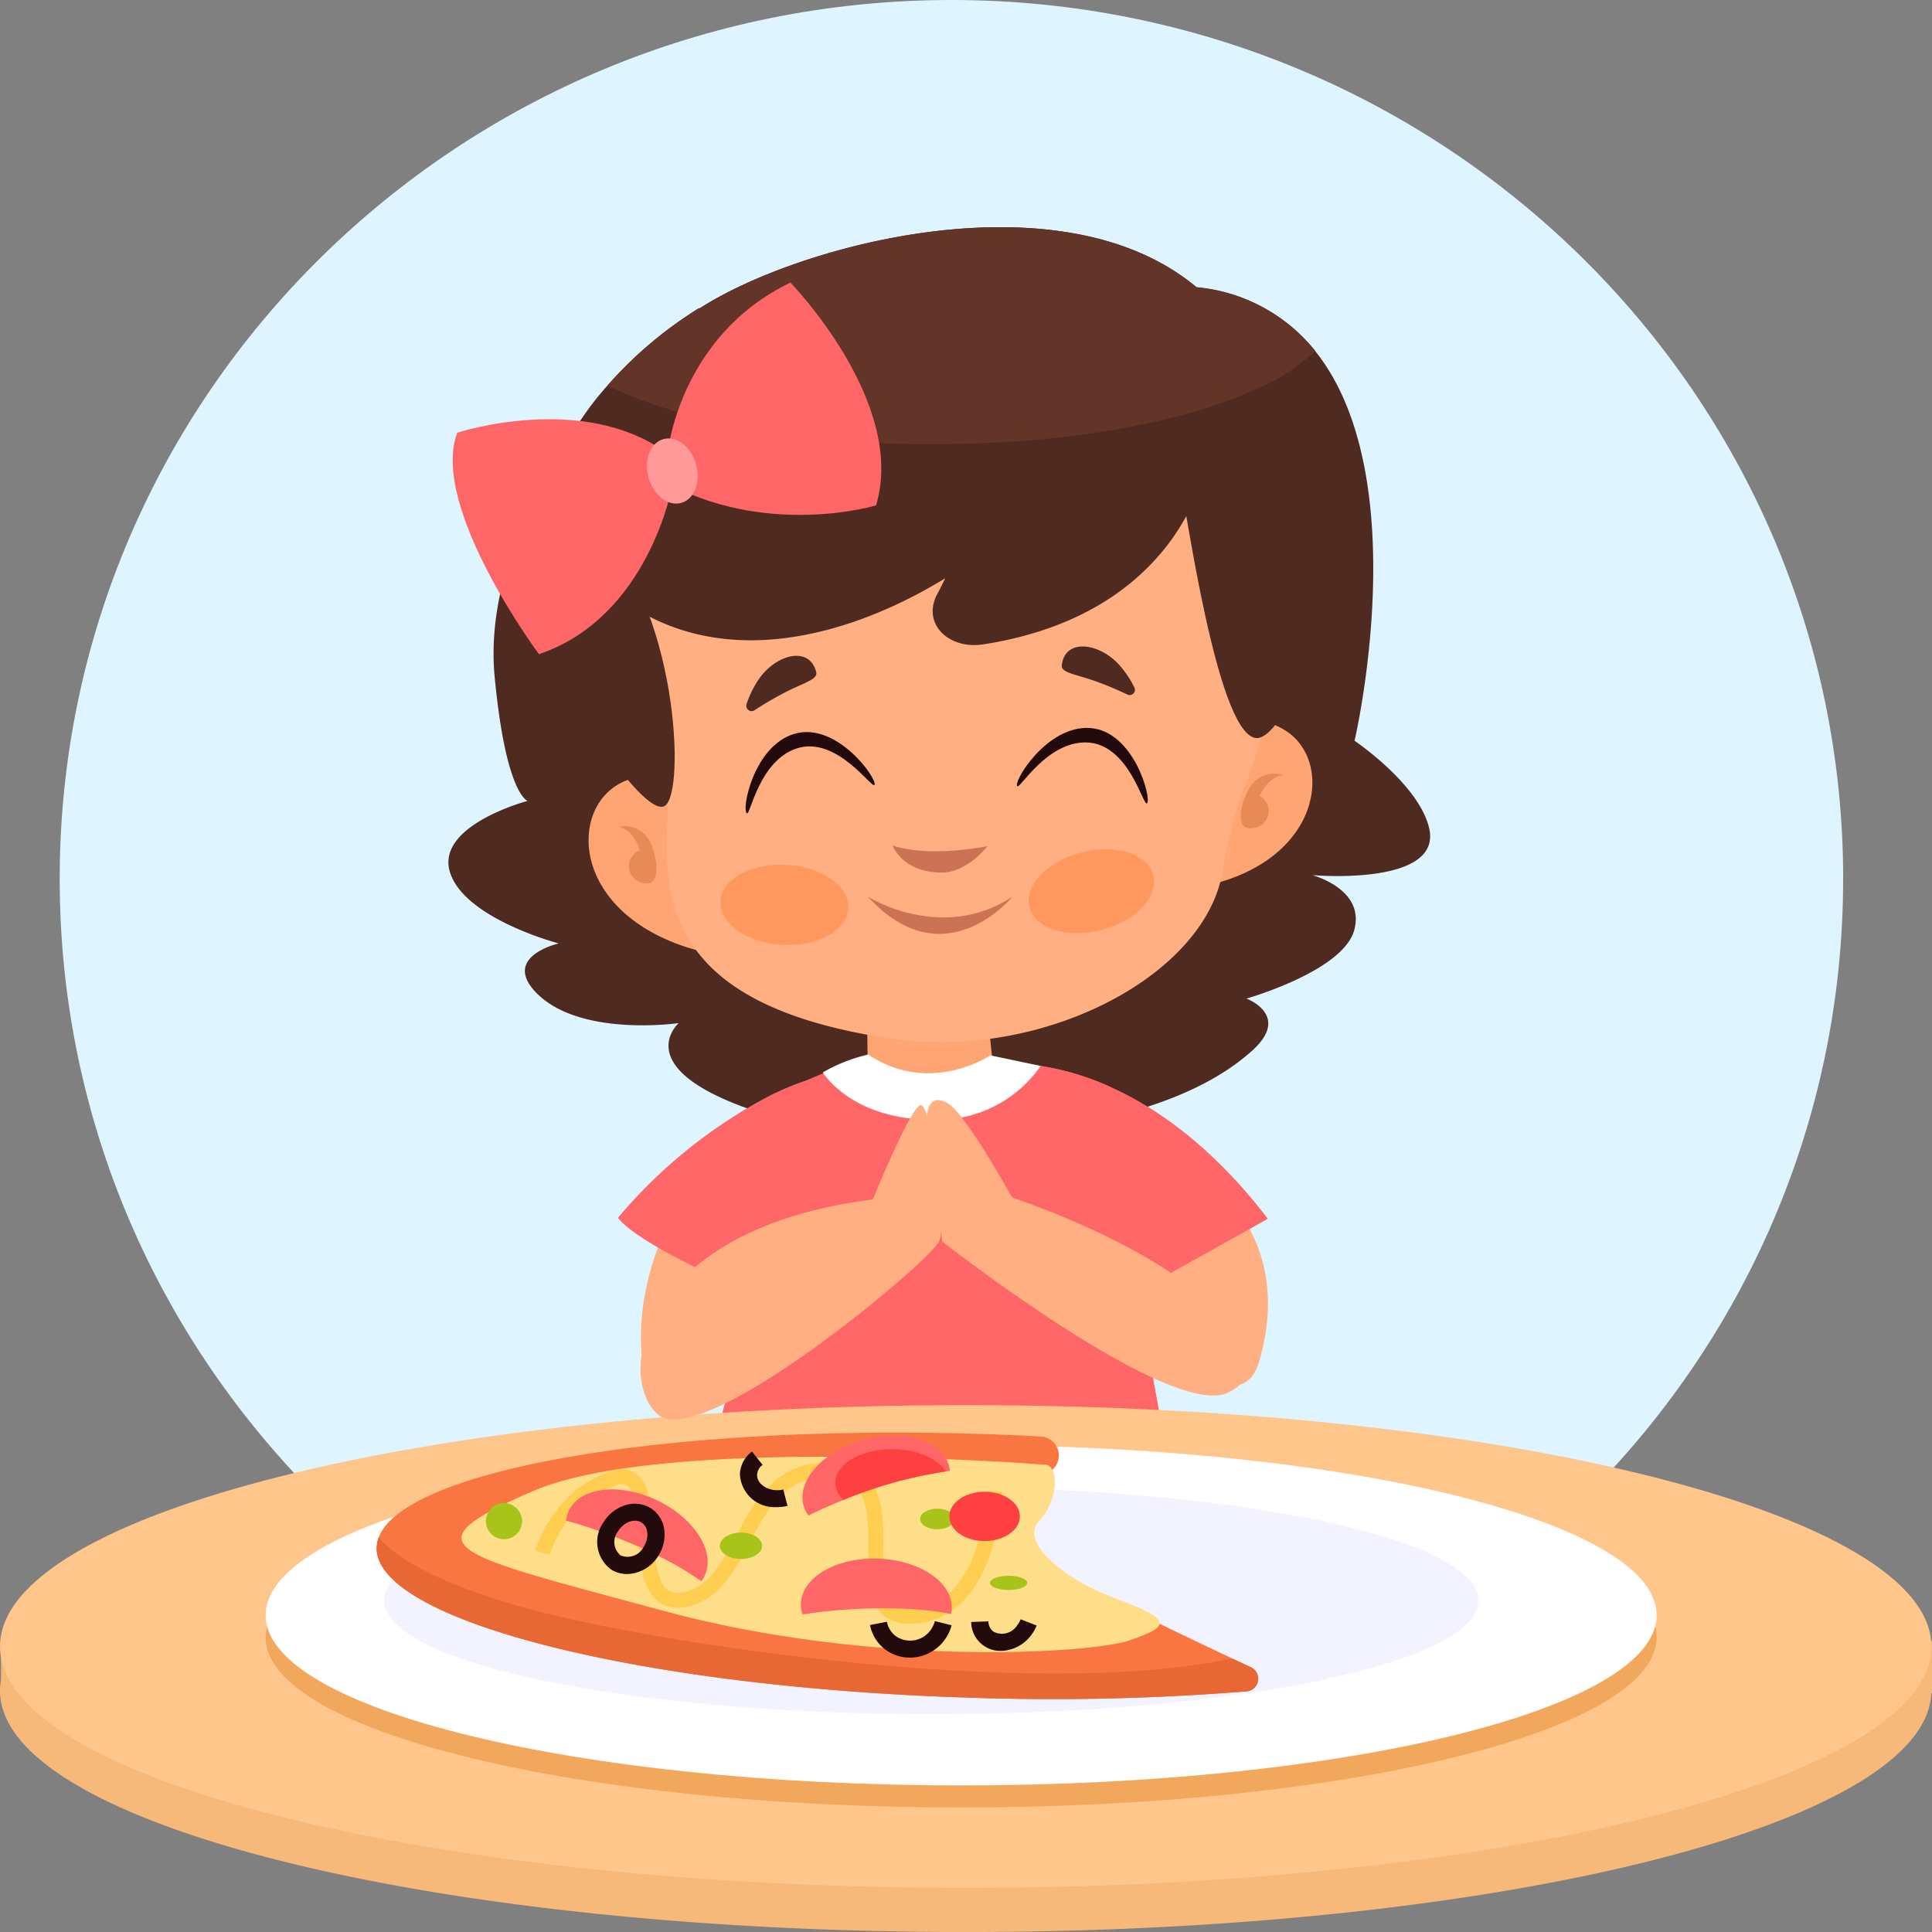 <svg id="Groupe_7" data-name="Groupe 7" xmlns="http://www.w3.org/2000/svg" xmlns:xlink="http://www.w3.org/1999/xlink" width="190" height="190" viewBox="0 0 190 190">
  <rect x="0" y="0" width="190" height="190" fill="#808080" stroke="none"/>
  <defs>
    <clipPath id="clip-path">
      <rect id="Rectangle_138" data-name="Rectangle 138" width="190" height="190" fill="none"/>
    </clipPath>
  </defs>
  <g id="Groupe_6" data-name="Groupe 6" clip-path="url(#clip-path)">
    <path id="Tracé_200" data-name="Tracé 200" d="M179.25,86.443c0,47.741-39.263,86.443-87.7,86.443S3.86,134.185,3.86,86.443,43.121,0,91.554,0s87.7,38.7,87.7,86.443" transform="translate(2.011)" fill="#def4ff"/>
    <path id="Tracé_201" data-name="Tracé 201" d="M113.925,76.674s5.249,1.36,4.152,5.41-10.6,6.739-10.6,6.739,4.434,1.649.549,5.131c-11.537,10.392-39.638,9.456-50.345,5.408-10.691-4.065-6.036-8.129-6.036-8.129s-9.7,1.418-14-2.967C34.16,84.685,39.84,83.4,39.84,83.4s-9.327-2.442-10.707-7.045c-1.364-4.592,7.652-6.973,7.652-6.973s-2.151-.6-3.247-12.236C32.5,46.2,39.484,35.966,40.314,34.8c.044-.058.075-.1.075-.1s.49-.145,1.364-.394c1.9-.568,5.634-1.651,10.364-3.009.075-.031.164-.045.237-.075,16.757-4.808,45.659-12.863,49.826-12.41a3.014,3.014,0,0,1,.37.06,16.929,16.929,0,0,1,11.686,6.27c9.949,12.423,3.87,38.326,3.87,38.326s6.229,4.2,7.312,8.492c1.5,5.876-11.493,4.721-11.493,4.721" transform="translate(15.106 9.381)" fill="#4f2a20"/>
    <path id="Tracé_202" data-name="Tracé 202" d="M50.617,20.2l-.015.075-1.29,10.23-.015.132-2.58,20.391L44.553,68.118S37.39,63.1,35.046,46.807A20.966,20.966,0,0,1,37.272,34.09a29.975,29.975,0,0,1,4.315-6.257,40.235,40.235,0,0,1,9.03-7.63" transform="translate(18.149 10.088)" fill="#4f2a20"/>
    <path id="Tracé_203" data-name="Tracé 203" d="M98.481,137.17c-1.459.3-2.917.54-4.355.739-.345.039-.669.1-1.013.12-24.084,3.254-45.455-2.1-54.064-4.753,2-14.536,7.859-33.525,7.859-33.525l39.359,1.618,1.094.04,4.294.18c3.768,11.86,5.794,26,6.826,35.58" transform="translate(20.346 49.808)" fill="#a2a4bd"/>
    <path id="Tracé_204" data-name="Tracé 204" d="M78.805,76.245c.633.468,14.464,6.237,9.98,21.364-2.315,7.808-15.51-5.633-20.566-18.25s10.586-3.114,10.586-3.114" transform="translate(35.021 36.357)" fill="#ffaf82"/>
    <path id="Tracé_205" data-name="Tracé 205" d="M49.068,76.245c-.631.468-10.043,11.564-7.038,23.917,1.926,7.912,12.568-8.186,17.624-20.8s-10.586-3.114-10.586-3.114" transform="translate(21.592 36.357)" fill="#ffaf82"/>
    <path id="Tracé_206" data-name="Tracé 206" d="M67.74,90.349l4.113,5.491,6.623-3.693,12.681-7.069c-2.815-3.714-8.163-9.7-15.5-12.978a26.657,26.657,0,0,0-6.846-2.057c-.891-.139-1.742-.259-2.593-.379-3.585,4.054-1.437,13.038,1.52,20.686" transform="translate(33.527 34.784)" fill="#ff6667"/>
    <path id="Tracé_207" data-name="Tracé 207" d="M39.955,84.813c2.026,2.675,12.2,7.072,16.894,9.071a2.834,2.834,0,0,1,1.215.859l1.276.759L61.1,92.425c2.8-7.227,6.3-17.689,4.274-22.442a26.645,26.645,0,0,0-10.736,2.954A49.74,49.74,0,0,0,39.955,84.813" transform="translate(20.818 34.944)" fill="#ff6667"/>
    <path id="Tracé_208" data-name="Tracé 208" d="M44.377,117.062s17.238,9.485,48.9,1.478c.648-.18-2.572-13.458-4.4-26.157-.507-3.394-3.03-12.15-2.815-20.047a26.656,26.656,0,0,0-6.846-2.056c-.891-.141-1.743-.259-2.593-.379a52.058,52.058,0,0,0-10.716-.64,26.634,26.634,0,0,0-10.736,2.957,52.309,52.309,0,0,0-2.289,7.267c-.507,1.9-.271,5.955-1.243,10.207-2.633,11.542-7.265,27.37-7.265,27.37" transform="translate(23.122 34.548)" fill="#ff6667"/>
    <path id="Tracé_209" data-name="Tracé 209" d="M67.771,66.391l.637,6.1a9.706,9.706,0,0,1-10.917,1.525l-1.364-1.525-.091-8.7Z" transform="translate(29.197 31.852)" fill="#ffa573"/>
    <path id="Tracé_210" data-name="Tracé 210" d="M78.673,50.665s4.058-5.534,9.05-2.474,3.6,13.043-8.144,15.394-.907-12.92-.907-12.92" transform="translate(38.616 23.602)" fill="#ffa573"/>
    <path id="Tracé_211" data-name="Tracé 211" d="M84.424,50.889a2.806,2.806,0,0,0-3.395,1.364c-1.144,2.156-1.189,4.246.566,3.811a1.671,1.671,0,0,0,.493-3.12s.736-1.88,2.336-2.056" transform="translate(41.796 25.339)" fill="#e88a56"/>
    <path id="Tracé_212" data-name="Tracé 212" d="M50.131,55.01s-3.349-5.976-8.682-3.532S36.276,64,47.649,67.727,50.131,55.01,50.131,55.01" transform="translate(19.828 25.411)" fill="#ffa573"/>
    <path id="Tracé_213" data-name="Tracé 213" d="M40.008,54.245A2.8,2.8,0,0,1,43.21,56c.872,2.276.662,4.357-1.027,3.717a1.67,1.67,0,0,1-.108-3.156s-.5-1.955-2.067-2.319" transform="translate(20.846 27.06)" fill="#e88a56"/>
    <path id="Tracé_214" data-name="Tracé 214" d="M45.755,77.938a15.482,15.482,0,0,0,1.515,5.285c.2.39.417.775.656,1.157,2.846,4.486,8.713,7.858,19.587,9.5C82.4,96.108,98.29,87.863,100.207,77.707a45.731,45.731,0,0,1,2.122-8.344c3.95-9.988,10.392-33.879-9.931-48.259C72.1,6.72,35.421,29.511,38.522,43.767a57.28,57.28,0,0,1,6.609,19.614c.1.733.192,1.528.26,2.309l.037.4a50.221,50.221,0,0,1,.225,6.726c-.012.043,0,.082-.017.126,0,.2,0,.426-.023.634a15.6,15.6,0,0,0-.038,1.612l0,.121a9.616,9.616,0,0,0,.043,1.071c.018.525.076,1.042.135,1.559" transform="translate(19.976 8.249)" fill="#ffaf82"/>
    <path id="Tracé_215" data-name="Tracé 215" d="M55.129,44.615c.183.708-1.112,1.023-2.9,1.916a34.577,34.577,0,0,0-3.161,1.838.525.525,0,0,1-.789-.6,10.267,10.267,0,0,1,1.188-2.426c1.676-2.456,4.984-3.373,5.666-.726" transform="translate(25.138 21.478)" fill="#4f2a20"/>
    <path id="Tracé_216" data-name="Tracé 216" d="M68.652,44.251c-.082.718,1.229.853,3.1,1.493A34.04,34.04,0,0,1,75.1,47.128a.517.517,0,0,0,.691-.694,10.217,10.217,0,0,0-1.492-2.22c-1.974-2.183-5.34-2.646-5.648.037" transform="translate(35.769 21.173)" fill="#4f2a20"/>
    <path id="Tracé_217" data-name="Tracé 217" d="M78.758,58.23c.569,2.1-1.691,4.522-5.05,5.405s-6.542-.1-7.112-2.2,1.693-4.52,5.05-5.405,6.544.1,7.112,2.2" transform="translate(34.654 27.813)" fill="#ff985e"/>
    <path id="Tracé_218" data-name="Tracé 218" d="M59.154,61.031c-.131,2.171-3.048,3.766-6.519,3.564s-6.177-2.126-6.046-4.3,3.048-3.768,6.519-3.564,6.177,2.126,6.046,4.3" transform="translate(24.272 28.32)" fill="#ff985e"/>
    <path id="Tracé_219" data-name="Tracé 219" d="M57.71,55.453s.9,2.636,4.787,2.669c2.564.022,4.546-2.6,4.546-2.6s-5.587,1.184-9.333-.064" transform="translate(30.07 27.689)" fill="#cb7354"/>
    <path id="Tracé_220" data-name="Tracé 220" d="M58.6,25.664s-7.916,5.969-1.666,8.371c18.52,7.117,30.663,3.742,30.8,4.519.948,5.219,4.105,26.547,7.931,24.719S103.3,45.4,101.192,38.31C92.826,10.146,73,17.841,58.6,25.664" transform="translate(28.415 9.201)" fill="#4f2a20"/>
    <path id="Tracé_221" data-name="Tracé 221" d="M105.891,40.829c-1.037,12.1-6.317-.964-6.317-.964-.119,0-3.01,13.214-21.444,16.064-3.351.526-6.08-2-4.507-4.97.266-.483.519-.994.771-1.52-.624.264-15.052,10.071-28.086,4.24a21.557,21.557,0,0,1-5.932-3.963c-3.351-3.113-7.637-4.9-2.076-13.476a53.453,53.453,0,0,1,3.946-5.263c1.483-1.783,3.261-3.771,5.383-6.008a14.644,14.644,0,0,1,2.564-2.047C59.788,16.668,85.723,9.608,99.1,20.8a19.58,19.58,0,0,1,3.439,3.669s1.793,1.739,2.8,6.183a32.1,32.1,0,0,1,.549,10.173" transform="translate(18.558 7.441)" fill="#4f2a20"/>
    <path id="Tracé_222" data-name="Tracé 222" d="M40.1,34.693s-5.363,5.353-4.741,10.134,9.4,18.277,11.586,17.124,1.214-20.2-6.845-27.258" transform="translate(18.397 17.323)" fill="#4f2a20"/>
    <path id="Tracé_223" data-name="Tracé 223" d="M48.364,56.01c-.627-.085.545-6.649,4.679-7.829s8.11,4.4,7.849,5.024c-.216.511-3.778-5-7.806-3.528-3.523,1.288-4.4,6.377-4.721,6.333" transform="translate(25.118 23.976)" fill="#230a0c"/>
    <path id="Tracé_224" data-name="Tracé 224" d="M65.81,53.493c-.557-.294,2.857-6.048,7.149-5.736s6.051,6.91,5.585,7.4c-.382.4-1.777-5.985-6.074-5.985-3.757,0-6.375,4.471-6.661,4.32" transform="translate(34.259 23.84)" fill="#230a0c"/>
    <path id="Tracé_225" data-name="Tracé 225" d="M57.661,69.169A16.08,16.08,0,0,0,53.2,70.928S56.1,75.79,64.577,75.58a12.241,12.241,0,0,0,10.045-5.291l-4.94-1.039s-5.941,4.009-12.021-.081" transform="translate(27.719 34.538)" fill="#fff"/>
    <path id="Tracé_226" data-name="Tracé 226" d="M190,113.916h-2.073c-9-10.768-47.2-18.855-92.957-18.855s-83.951,8.087-92.956,18.855H.1v3.816A6.106,6.106,0,0,0,0,118.8c0,13.11,42.519,23.737,94.97,23.737,52.131,0,94.442-10.5,94.959-23.5H190Z" transform="translate(0 47.466)" fill="#f7b979"/>
    <path id="Tracé_227" data-name="Tracé 227" d="M189.941,115.9c0,13.109-42.519,23.736-94.971,23.736S0,129.009,0,115.9,42.519,92.165,94.97,92.165s94.971,10.627,94.971,23.736" transform="translate(0 46.02)" fill="#ffc68c"/>
    <path id="Tracé_228" data-name="Tracé 228" d="M153.975,112.969c0,9.243-30.625,16.737-68.4,16.737s-68.4-7.494-68.4-16.737S47.8,96.232,85.574,96.232s68.4,7.494,68.4,16.737" transform="translate(8.947 48.051)" fill="#f2a85c"/>
    <path id="Tracé_229" data-name="Tracé 229" d="M153.975,111.52c0,9.243-30.625,16.737-68.4,16.737s-68.4-7.494-68.4-16.737S47.8,94.783,85.574,94.783s68.4,7.494,68.4,16.737" transform="translate(8.947 47.327)" fill="#fff"/>
    <path id="Tracé_230" data-name="Tracé 230" d="M132.442,108.7c0,6.17-24.084,11.173-53.795,11.173s-53.795-5-53.795-11.173S48.936,97.528,78.647,97.528s53.795,5,53.795,11.173" transform="translate(12.949 48.698)" fill="#f2f3ff"/>
    <path id="Tracé_231" data-name="Tracé 231" d="M109.889,119.417a238.4,238.4,0,0,1-27.146.621c-32.467-.993-58.617-7.6-58.388-14.779a3.092,3.092,0,0,1,.207-1c2.53-6.623,28.06-11.111,59-10.164,2.059.067,4.086.147,6.077.259a1.866,1.866,0,0,1,1.212,3.227c-1.739,1.636-3.559,3.372-4.91,4.648a2,2,0,0,0,.493,3.237c4.578,2.267,14.442,7.129,22.064,10.717.63.292,1.237.586,1.831.858a1.249,1.249,0,0,1-.435,2.379" transform="translate(12.689 46.919)" fill="#fa7641"/>
    <path id="Tracé_232" data-name="Tracé 232" d="M87,96.319S49.737,93.4,36.915,98.911s-8,6.158,12.713,11.776,42.194,4.213,45.92,2.918,4.493-1.945-1.1-4-9.754-5.726-7.782-7.778,1.973-5.726.329-5.51" transform="translate(15.548 47.709)" fill="#ffde8a"/>
    <path id="Tracé_233" data-name="Tracé 233" d="M71.426,111.774a3.769,3.769,0,0,1-2.676-.924c-1.427-1.339-1.4-3.751-1.383-6.3.04-4.32-.193-6.955-3.765-7.132-4.4-.211-6.095,2.978-7.893,6.362-1.5,2.817-3.044,5.73-6.267,6.332a3.329,3.329,0,0,1-2.733-.52c-1.614-1.229-1.807-4-1.993-6.684-.135-1.966-.291-4.194-1.074-4.726-.085-.055-.342-.231-1.011-.028-5,1.51-6.6,6.79-6.617,6.843l-1.425-.4c.073-.247,1.845-6.1,7.608-7.835a2.584,2.584,0,0,1,2.285.222c1.374.933,1.539,3.311,1.713,5.831.157,2.249.333,4.8,1.421,5.627a1.886,1.886,0,0,0,1.551.241C51.685,108.2,53,105.723,54.4,103.1c1.845-3.472,3.978-7.4,9.281-7.143,5.249.261,5.207,4.888,5.172,8.6-.018,2.129-.038,4.332.922,5.233a2.526,2.526,0,0,0,1.938.513c6.9-.394,7.3-11.449,7.3-11.56l1.483.04c-.015.511-.447,12.506-8.7,12.978-.126.007-.251.01-.371.01" transform="translate(18.024 47.907)" fill="#ffcd4f"/>
    <path id="Tracé_234" data-name="Tracé 234" d="M60.166,109.924A4,4,0,0,1,58,109.3a3.934,3.934,0,0,1-1.751-2.583l1.662-.316a2.27,2.27,0,0,0,1.008,1.5,2.482,2.482,0,0,0,3.374-.805,2.658,2.658,0,0,0,.339-.763l1.64.414a4.274,4.274,0,0,1-4.111,3.183" transform="translate(29.311 53.091)" fill="#230a0c"/>
    <path id="Tracé_235" data-name="Tracé 235" d="M51.5,100.678h-.134a3.407,3.407,0,0,1-3.527-3.239,2.915,2.915,0,0,1,1.189-2.228l1.045,1.313a1.285,1.285,0,0,0-.541.967c-.026.8.821,1.484,1.888,1.517a1.988,1.988,0,0,0,.681-.072l.421,1.616a4.148,4.148,0,0,1-1.022.126" transform="translate(24.925 47.54)" fill="#230a0c"/>
    <path id="Tracé_236" data-name="Tracé 236" d="M65.709,109.32a2.868,2.868,0,0,1-2.916-2.843l1.693-.061a1.272,1.272,0,0,0,.476,1,1.769,1.769,0,0,0,2.355-.618,2.422,2.422,0,0,0,.341-.585l1.573.613a3.937,3.937,0,0,1-.576.994,3.8,3.8,0,0,1-2.945,1.5" transform="translate(32.718 53.034)" fill="#230a0c"/>
    <path id="Tracé_237" data-name="Tracé 237" d="M66.62,107.116a2.616,2.616,0,0,1-.078.568c-4.933-1-11.528-.471-14.594.043a2.7,2.7,0,0,1-.166-1.066c.081-2.571,3.453-4.552,7.555-4.426s7.363,2.309,7.283,4.88" transform="translate(26.98 51.046)" fill="#ff6667"/>
    <path id="Tracé_238" data-name="Tracé 238" d="M66.385,97.636c-.137.01-.275.034-.424.057a43.067,43.067,0,0,0-10.047,2.8c-1.386.553-2.575,1.094-3.435,1.535a2.7,2.7,0,0,1-.481-.97c-.709-2.471,1.9-5.359,5.848-6.464s7.725.011,8.434,2.481a2.484,2.484,0,0,1,.1.564" transform="translate(27.033 47.018)" fill="#ff6667"/>
    <path id="Tracé_239" data-name="Tracé 239" d="M50.2,106.239a2.654,2.654,0,0,1-.31.484c-4.064-2.931-10.282-5.162-13.286-5.954a2.692,2.692,0,0,1,.3-1.038c1.161-2.3,5.062-2.72,8.74-.921s5.718,5.123,4.557,7.428" transform="translate(19.07 48.78)" fill="#ff6667"/>
    <path id="Tracé_240" data-name="Tracé 240" d="M50.7,101.826c0,.715-.931,1.294-2.079,1.294s-2.079-.579-2.079-1.294.931-1.3,2.079-1.3,2.079.58,2.079,1.3" transform="translate(24.251 50.197)" fill="#a8c41a"/>
    <path id="Tracé_241" data-name="Tracé 241" d="M34.976,100.433a1.78,1.78,0,1,1-1.78-1.846,1.814,1.814,0,0,1,1.78,1.846" transform="translate(16.37 49.227)" fill="#a8c41a"/>
    <path id="Tracé_242" data-name="Tracé 242" d="M62.863,99.971c0,.561-.754,1.015-1.685,1.015s-1.685-.454-1.685-1.015.754-1.015,1.685-1.015,1.685.454,1.685,1.015" transform="translate(30.998 49.411)" fill="#a8c41a"/>
    <path id="Tracé_243" data-name="Tracé 243" d="M41.53,105.549a2.875,2.875,0,0,1-1.51-.417,3.347,3.347,0,0,1-.786-4.688A3.882,3.882,0,0,1,41.3,98.8a3.017,3.017,0,0,1,2.54.255,2.929,2.929,0,0,1,1.361,2.129,3.81,3.81,0,0,1-.576,2.561,3.737,3.737,0,0,1-3.1,1.808m.792-5.249a1.572,1.572,0,0,0-.488.081,2.2,2.2,0,0,0-1.162.943,1.716,1.716,0,0,0,.24,2.39,1.784,1.784,0,0,0,2.277-.852,2.145,2.145,0,0,0,.338-1.445,1.284,1.284,0,0,0-.578-.948,1.192,1.192,0,0,0-.627-.169" transform="translate(20.126 49.247)" fill="#230a0c"/>
    <path id="Tracé_244" data-name="Tracé 244" d="M67.668,104.059c0,.39-.82.7-1.831.7s-1.831-.315-1.831-.7.82-.7,1.831-.7,1.831.315,1.831.7" transform="translate(33.35 51.607)" fill="#a8c41a"/>
    <path id="Tracé_245" data-name="Tracé 245" d="M109.889,115.99a238.4,238.4,0,0,1-27.146.621c-32.467-.993-58.617-7.6-58.388-14.779a3.092,3.092,0,0,1,.207-1c1.018,1.286,4.131,3.948,13.446,6.678,12.6,3.7,50.8,9.453,70.485,5.246.63.292,1.237.586,1.831.858a1.249,1.249,0,0,1-.435,2.379" transform="translate(12.689 50.346)" fill="#e86835"/>
    <path id="Tracé_246" data-name="Tracé 246" d="M64.856,97.249a43.1,43.1,0,0,0-10.048,2.8,2.374,2.374,0,0,1-.8-1.693c0-1.828,2.507-3.3,5.6-3.3,2.426,0,4.486.915,5.252,2.2" transform="translate(28.14 47.46)" fill="#ff4041"/>
    <path id="Tracé_247" data-name="Tracé 247" d="M68.317,100.272c0,1.34-1.553,2.426-3.468,2.426s-3.47-1.086-3.47-2.426,1.553-2.426,3.47-2.426,3.468,1.086,3.468,2.426" transform="translate(31.982 48.857)" fill="#ff4041"/>
    <path id="Tracé_248" data-name="Tracé 248" d="M64.262,81.759s3.436-8.479,4.583-9.233,2.878,11.294,1.923,13.366-23.514,20.917-27.72,16.959S41.705,84.585,64.262,81.759" transform="translate(21.579 36.197)" fill="#ffaf82"/>
    <path id="Tracé_249" data-name="Tracé 249" d="M61.988,72.495s-2.677-1.885-1.912,3.2,1.339,10.363,1.339,10.363,22.365,17.524,28.1,14.887S88.751,88.888,68.3,81.727c0,0-4.587-8.291-6.308-9.233" transform="translate(31.231 36.028)" fill="#ffaf82"/>
    <path id="Tracé_250" data-name="Tracé 250" d="M56.117,58.82s7.239,4.577,14.205,0c0,0-6.693,8.213-14.205,0" transform="translate(29.24 29.37)" fill="#cb7354"/>
    <path id="Tracé_251" data-name="Tracé 251" d="M108.881,27.075a18.771,18.771,0,0,1-5.442,3.582c-7.191,3.39-18.8,5.583-31.9,5.583a94.837,94.837,0,0,1-24.557-2.954c-.075-.013-.149-.043-.222-.058a46.181,46.181,0,0,1-6.422-2.25c-.37-.16-.726-.321-1.068-.5A40.223,40.223,0,0,1,48.3,22.85l-.015.073C57.885,16.668,83.82,9.608,97.2,20.8a16.928,16.928,0,0,1,11.685,6.27" transform="translate(20.463 7.441)" fill="#633528"/>
    <path id="Tracé_252" data-name="Tracé 252" d="M50.4,35.351s1.083-11.51,12.082-16.816c0,0,11.467,11.765,8.425,21.914,0,0-10.156,3.065-20.046-1.924,0,0-2.3,12.923-13.111,16.551,0,0-10.79-14.522-8.031-21.778,0,0,12.4-4.069,20.682,2.053" transform="translate(15.249 9.255)" fill="#ff6667"/>
    <path id="Tracé_253" data-name="Tracé 253" d="M46.673,31.346c.468,1.736-.2,3.42-1.5,3.759s-2.727-.793-3.194-2.529.2-3.42,1.5-3.759,2.726.793,3.194,2.529" transform="translate(21.795 14.359)" fill="#ff999a"/>
  </g>
</svg>
